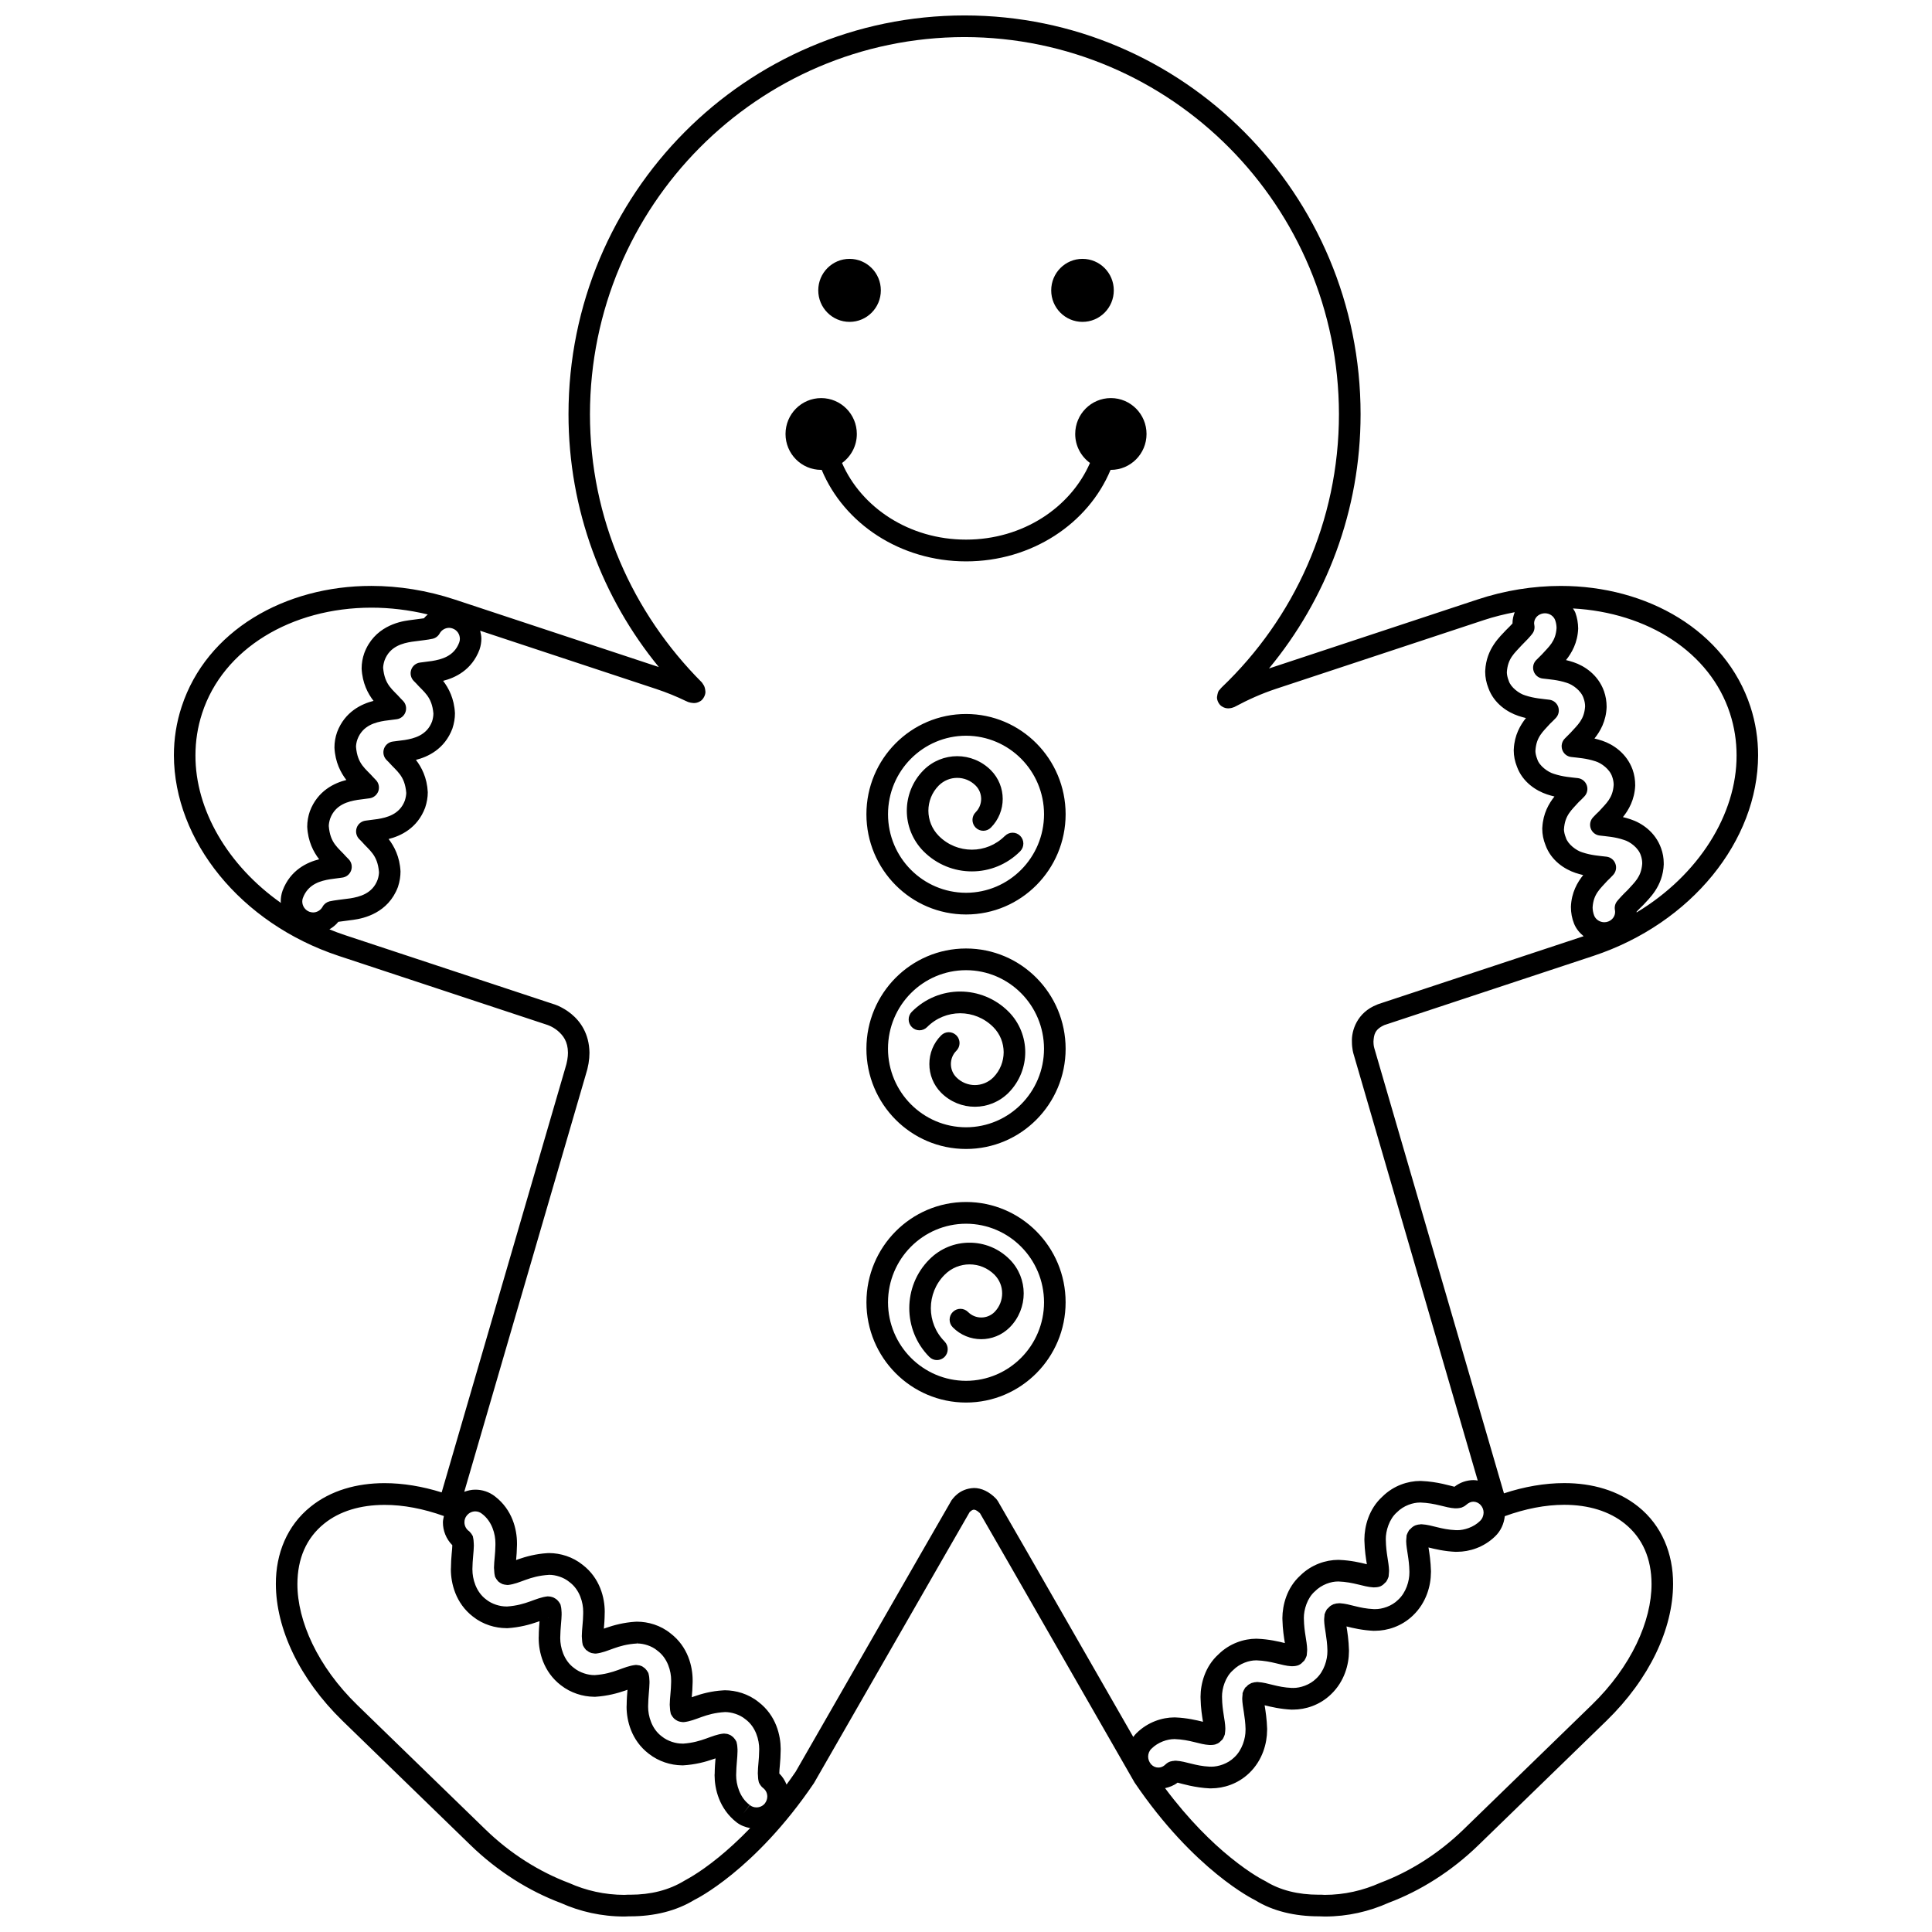 <?xml version="1.0" encoding="UTF-8"?>
<!-- The Best Svg Icon site in the world: iconSvg.co, Visit us! https://iconsvg.co -->
<svg width="800px" height="800px" version="1.1" viewBox="144 144 512 512" xmlns="http://www.w3.org/2000/svg">
 <defs>
  <clipPath id="a">
   <path d="m190 148.09h420v503.81h-420z"/>
  </clipPath>
 </defs>
 <g clip-path="url(#a)">
  <path d="m430.87 229.3c4.586 0 8.297-3.734 8.297-8.352 0-4.613-3.711-8.348-8.297-8.348-4.578 0-8.289 3.734-8.289 8.348-0.008 4.613 3.703 8.352 8.289 8.352zm-61.727 0c4.578 0 8.289-3.734 8.289-8.352 0-4.613-3.711-8.348-8.289-8.348s-8.297 3.734-8.297 8.348c0 4.613 3.715 8.352 8.297 8.352zm69.246 20.195c-5.219 0-9.449 4.254-9.449 9.512 0 3.168 1.551 5.949 3.914 7.68-5.117 11.773-17.773 20.324-32.844 20.316-15.074 0.012-27.754-8.543-32.859-20.305 2.363-1.73 3.918-4.516 3.918-7.688 0-5.258-4.231-9.512-9.449-9.512s-9.449 4.254-9.449 9.512c0 5.258 4.231 9.512 9.449 9.512 0.043 0 0.094-0.012 0.133-0.012 5.949 14.281 20.863 24.25 38.258 24.262 17.383 0 32.355-9.969 38.301-24.254 0.027 0 0.051 0.004 0.078 0.004 5.223 0 9.453-4.254 9.453-9.512 0-5.254-4.231-9.516-9.453-9.516zm-28.043 116.02-0.016-0.012c-2.434 2.445-5.586 3.668-8.773 3.668-3.195 0-6.359-1.219-8.777-3.656-1.832-1.859-2.738-4.25-2.75-6.672 0.012-2.43 0.918-4.812 2.738-6.66 1.379-1.367 3.117-2.039 4.902-2.039 1.77 0 3.519 0.672 4.887 2.039 0.98 0.98 1.449 2.246 1.461 3.539-0.012 1.281-0.48 2.543-1.461 3.527-1.121 1.125-1.121 2.945 0 4.07s2.934 1.125 4.043 0c2.078-2.094 3.129-4.859 3.129-7.59 0-2.742-1.051-5.516-3.129-7.609-2.465-2.473-5.711-3.727-8.93-3.727s-6.477 1.242-8.941 3.727c-2.926 2.945-4.418 6.863-4.418 10.73 0 3.867 1.488 7.769 4.418 10.738 3.531 3.551 8.195 5.352 12.824 5.34h0.043c4.602 0 9.254-1.797 12.773-5.34 1.102-1.125 1.113-2.945 0-4.07-1.105-1.129-2.918-1.125-4.023-0.004zm-10.332-32.301c-14.578 0-26.406 11.895-26.406 26.566s11.816 26.566 26.406 26.566c14.566 0 26.379-11.895 26.387-26.566-0.012-14.676-11.828-26.566-26.387-26.566zm0 47.383c-11.426-0.023-20.668-9.316-20.68-20.812 0.012-11.492 9.254-20.789 20.68-20.812 11.414 0.023 20.652 9.324 20.668 20.812-0.02 11.496-9.266 20.789-20.668 20.812zm-1.555 26.168c-4.637 0-9.281 1.801-12.82 5.367-1.113 1.125-1.113 2.945 0.012 4.062 1.102 1.125 2.918 1.125 4.035 0 2.434-2.453 5.598-3.66 8.773-3.672 3.18 0.012 6.336 1.219 8.781 3.672 1.832 1.84 2.727 4.238 2.742 6.66-0.016 2.414-0.914 4.812-2.742 6.672-1.355 1.348-3.117 2.019-4.898 2.031-1.77-0.012-3.539-0.684-4.887-2.043-0.98-0.984-1.449-2.246-1.461-3.527 0.012-1.305 0.48-2.559 1.461-3.531 1.113-1.121 1.113-2.938 0.012-4.059-1.113-1.129-2.926-1.141-4.047-0.016-2.094 2.082-3.141 4.852-3.129 7.602-0.012 2.731 1.035 5.504 3.117 7.598 2.453 2.457 5.703 3.727 8.934 3.719h0.051c3.207 0 6.434-1.258 8.891-3.719 2.934-2.969 4.418-6.867 4.418-10.738 0-3.867-1.473-7.781-4.418-10.738-3.535-3.547-8.195-5.34-12.824-5.34zm1.547-11.406c-14.578 0-26.398 11.891-26.398 26.578 0 14.668 11.824 26.551 26.398 26.551 14.578 0 26.383-11.883 26.395-26.551-0.012-14.691-11.82-26.578-26.395-26.578zm0 47.383c-11.426-0.023-20.656-9.324-20.68-20.809 0.023-11.504 9.254-20.812 20.68-20.824 11.41 0.012 20.656 9.32 20.668 20.824-0.012 11.484-9.246 20.789-20.668 20.809zm0.008 19.797c-14.578 0.012-26.398 11.902-26.398 26.586 0 14.668 11.816 26.555 26.398 26.566 14.57-0.012 26.383-11.902 26.383-26.566 0-14.688-11.816-26.574-26.383-26.586zm0 47.395c-11.426-0.027-20.656-9.32-20.684-20.812 0.027-11.504 9.258-20.801 20.684-20.824 11.41 0.023 20.645 9.32 20.668 20.824-0.023 11.492-9.262 20.785-20.668 20.812zm0.918-36.609c-3.852-0.016-7.727 1.488-10.652 4.445-3.539 3.543-5.312 8.234-5.312 12.91 0 4.652 1.773 9.344 5.312 12.91 0.559 0.566 1.289 0.844 2.016 0.844 0.734 0 1.465-0.285 2.031-0.844 1.102-1.121 1.102-2.945 0-4.07v-0.012c-2.441-2.453-3.637-5.633-3.648-8.828 0.012-3.219 1.215-6.402 3.633-8.828 1.84-1.863 4.223-2.777 6.621-2.777 2.418 0 4.781 0.914 6.633 2.758 1.344 1.379 2.016 3.129 2.016 4.922 0 1.781-0.672 3.559-2.027 4.949-0.969 0.957-2.215 1.445-3.512 1.445-1.281 0-2.531-0.488-3.5-1.457-1.121-1.121-2.926-1.121-4.043 0-1.121 1.121-1.121 2.945 0 4.062 2.059 2.09 4.812 3.144 7.539 3.144 2.727 0 5.469-1.047 7.559-3.144 2.453-2.473 3.695-5.75 3.695-8.996 0-3.234-1.238-6.504-3.695-8.98-2.945-2.981-6.82-4.469-10.664-4.453zm110.03-57.707c-0.012 0.012 0.082-0.023 0.18-0.055l55.133-18.242c26.031-8.633 43.578-30.555 43.641-53.141 0-4.34-0.66-8.695-2.039-12.914-6.594-20.117-27.297-32.004-50.297-31.992-7.234 0.012-14.723 1.164-22.121 3.629l-55.148 18.242c-0.004 0-0.012 0-0.016 0.004 15.121-18.277 24.273-41.742 24.273-67.398-0.004-58.348-46.996-105.66-104.96-105.66-57.965 0-104.95 47.309-104.95 105.66 0 25.461 9.008 48.797 23.941 67.023l-54.035-17.875c-7.418-2.453-14.906-3.617-22.133-3.629-23-0.012-43.703 11.875-50.285 31.977-1.402 4.234-2.062 8.582-2.062 12.926 0.074 22.582 17.621 44.508 43.652 53.141l55.156 18.242c0.105 0.035 1.465 0.426 2.894 1.602 1.426 1.215 2.703 2.809 2.727 5.816 0 1.141-0.207 2.531-0.754 4.227l-32.715 112.3c-5.121-1.602-10.234-2.453-15.121-2.453-7.356 0-14.246 1.922-19.598 6.234-6.246 4.992-9.242 12.465-9.219 20.473 0.023 11.867 6.234 25.141 17.633 36.25l33.949 32.965c7.191 6.984 15.527 12.188 23.953 15.348 5.016 2.258 10.77 3.59 16.832 3.578 0.508 0 0.785-0.035 0.84-0.035 0.246 0 0.492-0.012 0.707-0.012 6.266 0 12.16-1.383 17.086-4.41 0.082-0.016 15.898-7.719 31.602-30.891l33.34-58.066 7.922-13.766c0 0.023 0.105-0.102 0.324-0.273 0.309-0.258 0.598-0.371 0.805-0.359 0.195 0.012 0.633 0.016 1.605 0.93l7.758 13.469 33.207 57.895c15.824 23.344 31.645 31.047 31.984 31.203 4.652 2.898 10.559 4.269 16.816 4.269 0.336 0 0.516 0 0.582 0.012 0.18 0 0.469 0.035 0.973 0.035h0.082c6.035 0 11.754-1.328 16.918-3.648 8.258-3.09 16.598-8.285 23.789-15.277l33.941-32.965c11.398-11.094 17.609-24.379 17.633-36.25 0.027-8.012-2.988-15.484-9.219-20.473-5.352-4.301-12.25-6.258-19.637-6.246-5.144 0-10.559 0.934-15.965 2.715l-34.359-117.98c-0.023-0.051-0.223-0.715-0.223-1.754 0.125-1.703 0.254-3.215 2.984-4.406zm50.539-109.21c-0.156-0.43-0.43-0.777-0.648-1.164 19.734 1.086 36.332 11.559 41.602 27.805 1.188 3.648 1.754 7.383 1.754 11.129 0.055 15.617-10.066 31.75-26.496 41.633 0-0.027 0.004-0.055 0.004-0.09v-0.117c0.441-0.477 1.035-1.086 1.715-1.723 1.477-1.652 5.273-4.914 5.484-10.898l-0.012-0.062c0.004-0.066 0.004-0.156 0-0.258-0.012-1.277-0.223-2.586-0.699-3.875-1.555-4.356-5.18-6.707-8.055-7.656-0.711-0.242-1.406-0.438-2.059-0.594 1.516-1.883 3.102-4.59 3.254-8.398 0-1.484-0.223-2.859-0.688-4.18-1.586-4.379-5.223-6.719-8.066-7.668-0.711-0.234-1.387-0.418-2.043-0.578 1.516-1.883 3.09-4.578 3.223-8.367 0-1.484-0.234-2.867-0.699-4.191-1.566-4.371-5.207-6.707-8.055-7.656-0.695-0.234-1.359-0.418-2.008-0.57 1.504-1.887 3.078-4.574 3.223-8.363-0.02-1.5-0.266-2.863-0.73-4.156zm-11.453 5.578c0.527-0.66 0.723-1.527 0.559-2.363-0.035-0.18-0.055-0.32-0.055-0.441 0.012-1.047 0.656-2.078 1.883-2.492 0.348-0.117 0.656-0.168 0.98-0.168 1.219 0 2.328 0.734 2.727 1.852 0.23 0.645 0.359 1.41 0.359 2.059-0.23 3.551-2 4.898-3.891 7.004-0.477 0.453-1.051 1.023-1.539 1.535-0.746 0.785-0.984 1.922-0.621 2.945 0.359 1.02 1.266 1.758 2.336 1.898 1.926 0.242 4.004 0.336 6.461 1.152 1.504 0.453 3.789 2.055 4.43 4.109 0.262 0.723 0.387 1.461 0.387 2.137-0.23 3.539-1.992 4.891-3.879 7.004-0.488 0.465-1.062 1.047-1.547 1.555-0.746 0.785-0.98 1.926-0.621 2.945 0.363 1.023 1.258 1.754 2.324 1.887 1.922 0.234 4.008 0.336 6.488 1.152 1.496 0.453 3.785 2.059 4.434 4.133 0.246 0.695 0.375 1.438 0.375 2.106-0.223 3.551-2.004 4.914-3.879 7.016-0.508 0.465-1.098 1.059-1.574 1.578-0.75 0.785-0.984 1.926-0.633 2.945 0.363 1.023 1.258 1.746 2.324 1.887 1.953 0.246 4.055 0.332 6.516 1.176 1.535 0.449 3.805 2.055 4.449 4.113 0.234 0.668 0.352 1.344 0.359 1.965-0.004 0.062-0.004 0.141 0 0.234-0.27 3.531-2.004 4.875-3.856 6.953-1.215 1.164-2.223 2.258-2.805 2.977-0.531 0.656-0.727 1.527-0.566 2.363 0.035 0.164 0.043 0.332 0.043 0.508 0 1.008-0.648 2.055-1.812 2.504-0.336 0.129-0.688 0.191-1.043 0.191-1.18 0-2.273-0.711-2.688-1.754-0.27-0.688-0.418-1.516-0.418-2.176 0.219-3.551 1.988-4.914 3.875-7.023 0.5-0.465 1.086-1.059 1.566-1.578 0.734-0.793 0.98-1.926 0.609-2.945-0.352-1.012-1.25-1.746-2.316-1.891-1.922-0.234-4.031-0.34-6.492-1.164-1.504-0.438-3.824-2.121-4.348-3.93-0.312-0.754-0.465-1.516-0.492-2.094 0.004-0.035 0.004-0.066 0.012-0.105 0.223-3.688 1.992-5.043 3.875-7.16 0.492-0.449 1.062-1.02 1.535-1.527 0.746-0.785 0.992-1.926 0.629-2.945-0.359-1.023-1.266-1.758-2.328-1.898-1.922-0.234-3.984-0.336-6.422-1.152-1.535-0.441-3.863-2.117-4.379-3.906-0.324-0.812-0.48-1.566-0.488-2.168l0.012-0.039c0.219-3.684 1.98-5.031 3.879-7.16 0.477-0.441 1.051-1.023 1.523-1.516 0.746-0.785 0.984-1.914 0.637-2.934-0.352-1.023-1.258-1.758-2.312-1.898-1.953-0.262-4.016-0.348-6.461-1.164-1.516-0.426-3.84-2.121-4.356-3.902-0.34-0.836-0.477-1.633-0.488-2.211 0.23-3.68 2.008-5.027 3.894-7.125 1.238-1.211 2.258-2.312 2.828-3.051zm-331.16 68.031c-0.352 0.996-0.492 1.965-0.492 2.887 0 0.129 0.051 0.25 0.062 0.387-14.152-9.969-22.711-24.754-22.664-39.113 0-3.746 0.57-7.481 1.758-11.129 5.562-17.156 23.672-27.996 44.867-28.016 4.871 0 9.902 0.594 14.945 1.801-0.359 0.32-0.723 0.637-1.031 1.02-0.969 0.141-2.453 0.324-4.004 0.531-2.715 0.359-9.188 1.762-11.789 8.684-0.469 1.328-0.707 2.688-0.707 4.094 0.195 3.887 1.664 6.648 3.152 8.574-3.129 0.801-7.598 2.828-9.66 8.297-0.461 1.328-0.695 2.672-0.695 4.082 0.195 3.894 1.672 6.656 3.152 8.586-3.117 0.789-7.602 2.809-9.672 8.301-0.438 1.289-0.695 2.652-0.695 4.094 0.191 3.914 1.672 6.684 3.164 8.621-3.121 0.777-7.625 2.801-9.691 8.301zm10.59 4.293c-0.5 0.914-1.488 1.496-2.504 1.496-0.324-0.012-0.629-0.062-0.945-0.168v0.004c-1.18-0.43-1.926-1.547-1.926-2.738 0-0.332 0.051-0.629 0.152-0.895 1.387-3.812 4.875-4.613 7.238-5.004 1.152-0.164 2.277-0.309 3.242-0.438 1.07-0.141 1.977-0.891 2.324-1.914 0.352-1.031 0.102-2.172-0.668-2.957-0.203-0.203-0.418-0.426-0.645-0.656-2.082-2.383-4.242-3.488-4.617-8.133 0-0.531 0.141-1.309 0.363-1.965 1.383-3.773 4.875-4.566 7.227-4.961 1.148-0.164 2.262-0.293 3.215-0.426 1.07-0.141 1.98-0.902 2.34-1.926 0.34-1.031 0.082-2.188-0.695-2.957-0.172-0.191-0.375-0.391-0.582-0.605-2.106-2.402-4.266-3.488-4.652-8.152 0-0.52 0.125-1.277 0.359-1.938 1.387-3.785 4.875-4.578 7.227-4.965 1.129-0.152 2.246-0.285 3.207-0.414 1.062-0.141 1.977-0.891 2.324-1.914 0.352-1.043 0.102-2.188-0.668-2.957-0.203-0.203-0.398-0.414-0.609-0.629-2.094-2.391-4.254-3.481-4.656-8.141 0.016-0.52 0.156-1.309 0.375-1.938 1.398-3.785 4.891-4.574 7.227-4.953 2.301-0.32 4.242-0.5 5.519-0.793 0.789-0.18 1.473-0.699 1.859-1.406 0.508-0.922 1.496-1.488 2.504-1.488 0.32 0.012 0.594 0.051 0.906 0.168 1.211 0.414 1.938 1.523 1.949 2.731 0 0.309-0.043 0.629-0.168 0.969-1.367 3.75-4.859 4.527-7.223 4.922-1.125 0.152-2.215 0.285-3.168 0.414-1.082 0.141-1.988 0.875-2.34 1.914-0.352 1.031-0.094 2.176 0.672 2.957l0.582 0.586c2.066 2.356 4.223 3.477 4.629 8.031v0.012c0 0.605-0.113 1.348-0.352 2.106-1.379 3.727-4.875 4.527-7.215 4.914-1.141 0.156-2.246 0.297-3.195 0.414-1.074 0.141-1.98 0.883-2.336 1.914-0.352 1.031-0.094 2.176 0.668 2.957 0.203 0.203 0.398 0.402 0.598 0.598 2.09 2.402 4.254 3.488 4.641 8.152-0.016 0.5-0.117 1.203-0.375 2.019-1.371 3.711-4.852 4.508-7.199 4.898-1.152 0.164-2.285 0.297-3.231 0.426-1.082 0.141-2 0.891-2.34 1.926-0.352 1.031-0.082 2.188 0.676 2.957l0.629 0.629c2.047 2.375 4.227 3.488 4.613 8.133 0 0.488-0.105 1.23-0.359 1.988-1.367 3.75-4.863 4.562-7.215 4.953-2.316 0.32-4.242 0.5-5.555 0.805-0.781 0.211-1.445 0.715-1.828 1.438zm104.94 251.91c-5.562 4.527-9.059 6.137-9.035 6.18-4.098 2.504-8.93 3.719-14.363 3.719h-0.754c-0.531 0.012-0.766 0.043-0.793 0.043-5.234-0.012-10.184-1.141-14.672-3.152-7.82-2.945-15.516-7.731-22.145-14.176l-33.957-32.969c-10.523-10.215-15.91-22.301-15.887-32.105 0.023-6.656 2.324-12.141 7.086-15.977 4.082-3.309 9.621-4.973 16.016-4.973 4.914-0.016 10.305 1.008 15.723 2.957-0.105 0.555-0.262 1.098-0.262 1.645-0.012 2.215 0.855 4.422 2.484 6.074 0 0.039 0 0.078 0.004 0.113 0.004 0.895-0.348 3.164-0.363 5.949-0.027 0.113-0.016 0.324-0.016 0.441 0.016 3.539 1.199 8.84 5.859 12.434 2.688 2.129 5.938 3.039 8.816 3.051l0.223 0.016c3.387-0.211 6.035-0.969 7.973-1.641 0.219-0.078 0.43-0.152 0.629-0.223-0.09 1.082-0.203 2.473-0.211 4.043-0.027 0.094-0.016 0.336-0.016 0.5 0 3.566 1.211 8.84 5.859 12.422 2.66 2.078 5.84 3.023 8.711 3.066 0.027 0 0.145 0.012 0.352 0.012 3.391-0.211 6.039-0.973 7.977-1.641 0.223-0.074 0.43-0.152 0.633-0.223-0.094 1.086-0.207 2.481-0.219 4.043-0.023 0.094-0.023 0.336-0.023 0.5 0.012 3.559 1.215 8.844 5.894 12.418 2.641 2.07 5.82 3.016 8.688 3.062 0.039 0 0.152 0.012 0.352 0.012 3.387-0.203 6.035-0.953 7.965-1.625 0.234-0.078 0.461-0.156 0.672-0.23-0.094 1.082-0.207 2.481-0.219 4.047-0.027 0.094-0.027 0.309-0.027 0.48 0.012 3.559 1.211 8.82 5.82 12.418 1.09 0.844 2.336 1.289 3.606 1.539-3.047 3.156-5.91 5.746-8.379 7.75zm-45.246-63.379c0.016-0.004 0.035-0.012 0.051-0.016l0.156 0.027 0.027 0.004c-0.051 0-0.121-0.004-0.234-0.016zm0.309 0.012c0.004-0.004 0.012-0.004 0.023-0.004-0.008 0-0.012 0-0.023 0.004zm57.23 49.055c-0.543 0.688-1.379 1.07-2.238 1.07-0.621 0-1.23-0.191-1.758-0.605l-1.754 2.266 1.719-2.305c-2.691-1.977-3.594-5.481-3.594-7.832 0-0.152 0.012-0.152 0-0.152 0.035-2.664 0.352-4.539 0.363-6.285v-0.117h-0.02l0.027-0.203c-0.082-0.93-0.023-1.047-0.234-1.91 0-0.426-0.855-1.516-1.219-1.691-0.023-0.016-0.062-0.055-0.141-0.117-0.09-0.105-0.398-0.27-0.75-0.391-0.25-0.105-0.504-0.168-0.738-0.172-0.027-0.004-0.055-0.004-0.09-0.004-0.184-0.039-0.375-0.051-0.559-0.043-3.293 0.359-5.453 2.285-10.688 2.664-0.062-0.012-0.145-0.016-0.262-0.016-1.617 0.023-3.812-0.617-5.363-1.875-2.758-2.016-3.656-5.519-3.656-7.844 0-0.164 0.012-0.18 0-0.191 0.035-2.594 0.34-4.449 0.363-6.168v-0.426c-0.082-0.918-0.016-1.047-0.234-1.941-0.023-0.461-0.918-1.547-1.219-1.668l-0.012-0.004c-0.004-0.004-0.016-0.016-0.027-0.023-0.129-0.117-0.387-0.34-0.895-0.5-0.125-0.043-0.336-0.113-0.637-0.133-0.223-0.051-0.441-0.066-0.668-0.062-3.312 0.363-5.496 2.324-10.809 2.691-0.039-0.004-0.09-0.004-0.133-0.004-1.633 0.012-3.828-0.629-5.375-1.891-2.75-2.019-3.644-5.523-3.644-7.856 0-0.164 0.012-0.172 0-0.184 0.035-2.648 0.352-4.523 0.375-6.281h-0.023l0.012-0.309c-0.09-0.93-0.016-1.047-0.242-1.93 0-0.449-0.906-1.551-1.219-1.68-0.066-0.051-0.129-0.102-0.207-0.152l-0.012-0.012v0.004c-0.145-0.102-0.324-0.203-0.531-0.301-0.531-0.18-0.812-0.223-0.953-0.23-0.168-0.023-0.348-0.043-0.539-0.043-3.32 0.375-5.504 2.324-10.805 2.688-0.016-0.004-0.074-0.004-0.168-0.012-1.617 0.012-3.789-0.605-5.324-1.852-2.75-2.039-3.644-5.555-3.633-7.883l-0.012-0.102c0.035-2.676 0.363-4.539 0.387-6.309v-0.129h-0.023l0.012-0.23c-0.074-0.906-0.023-1.035-0.211-1.852 0.055-0.352-0.816-1.516-1.266-1.758-0.668-0.586-1.008-1.387-1.008-2.199 0-0.629 0.191-1.227 0.582-1.723 0.598-0.785 1.438-1.152 2.289-1.164 0.621 0.012 1.211 0.191 1.73 0.605 2.731 2.004 3.621 5.481 3.609 7.805 0 0.043-0.012 0.223 0 0.52-0.023 2.328-0.352 4.203-0.375 5.981 0.012 0-0.012 0.203 0.039 0.559 0.062 0.688 0.012 0.812 0.184 1.59-0.023 0.375 0.863 1.613 1.191 1.723 0.062 0.062 0.242 0.211 0.805 0.477 0.387 0.125 0.637 0.168 0.801 0.184 0.332 0.066 0.543 0.055 0.688 0.066 3.348-0.375 5.492-2.367 10.922-2.688l0.012-0.984v0.984c1.641-0.012 3.84 0.637 5.336 1.898 2.777 2.039 3.672 5.519 3.66 7.836 0 0.062-0.012 0.242 0 0.539-0.023 2.266-0.348 4.109-0.363 5.883 0 0-0.012 0.191 0.023 0.504 0.078 0.789 0.016 0.914 0.191 1.723 0 0.387 0.836 1.578 1.172 1.715l0.039-0.055 0.105 0.094-0.027 0.035s0.004 0.004 0.016 0.012l0.023 0.023c0.164 0.125 0.281 0.191 0.32 0.207 0.195 0.117 0.461 0.242 0.762 0.32 0.105 0.023 0.203 0.035 0.281 0.043 0.32 0.074 0.586 0.09 0.828 0.09 3.352-0.375 5.508-2.363 10.926-2.676l0.039-0.414v0.414h0.039c1.602-0.004 3.789 0.621 5.262 1.875 2.789 2.039 3.684 5.531 3.672 7.856v0.492c-0.027 2.312-0.348 4.152-0.371 5.918 0 0-0.012 0.203 0.027 0.516 0.074 0.785 0.012 0.891 0.203 1.723-0.012 0.414 0.844 1.574 1.141 1.672l0.027-0.039 0.016 0.016-0.027 0.027-0.004 0.012c0.012 0.004 0.023 0.023 0.035 0.027 0.043 0.055 0.203 0.203 0.75 0.469 0.359 0.129 0.617 0.184 0.789 0.207 0.375 0.078 0.617 0.066 0.785 0.066 3.359-0.371 5.516-2.352 10.922-2.664 1.641-0.004 3.852 0.621 5.375 1.891 2.801 2.043 3.672 5.562 3.672 7.914 0 0.062-0.016 0.242-0.016 0.5-0.012 2.246-0.348 4.086-0.352 5.852 0 0-0.012 0.203 0.027 0.5 0.066 0.789 0 0.918 0.203 1.781 0.035 0.438 0.805 1.477 1.074 1.59l0.125 0.125c0.723 0.57 1.082 1.387 1.082 2.258-0.016 0.598-0.199 1.215-0.633 1.785zm196.07-76.105c5.426-1.977 10.809-3.016 15.746-3.016 6.402 0 11.969 1.691 16.059 5 4.758 3.828 7.066 9.32 7.086 15.977 0.023 9.801-5.356 21.91-15.891 32.105l-33.941 32.965c-6.629 6.441-14.332 11.23-22 14.105-4.652 2.082-9.594 3.215-14.824 3.223-0.023 0-0.258-0.035-0.727-0.043-0.117-0.004-0.234-0.004-0.336-0.004-0.211 0-0.391 0.004-0.5 0.004-5.445 0-10.266-1.203-14.094-3.59-0.27-0.141-3.738-1.781-9.305-6.309-4.769-3.863-10.914-9.789-17.305-18.34 1.172-0.262 2.316-0.684 3.32-1.461 1.098 0.27 4.578 1.348 8.613 1.523l0.168-0.016v0.004c0.023 0 0.062 0.004 0.133 0h0.055c3.195-0.012 6.969-1.137 9.988-4.019 3.59-3.43 4.754-7.961 4.766-11.391 0 0 0.012-0.113 0.012-0.312-0.074-2.57-0.426-4.812-0.668-6.293 1.645 0.418 4.281 1.031 7.234 1.16l0.18-0.016v0.004c0.027 0 0.066 0.004 0.152 0h0.035c3.219-0.012 7.004-1.164 9.996-4.055 3.582-3.422 4.742-7.949 4.754-11.379v-0.324c-0.066-2.582-0.414-4.82-0.656-6.285 1.645 0.426 4.301 1.035 7.234 1.164l0.203-0.016v0.004h0.191c3.176-0.012 6.965-1.141 9.992-4.055 3.57-3.41 4.746-7.934 4.758-11.375 0-0.023 0.012-0.133 0.012-0.34-0.066-2.594-0.418-4.844-0.66-6.312 1.645 0.418 4.293 1.047 7.262 1.164l0.184-0.016v0.004c0.023 0 0.078 0.004 0.172 0 3.207-0.012 7.004-1.152 10.02-4.07 1.52-1.441 2.371-3.375 2.582-5.371zm-5.613-0.934c-0.012 0.801-0.336 1.605-0.934 2.188-1.691 1.691-4.231 2.469-6.047 2.457 0 0-0.012 0-0.051-0.012-0.039-0.004-0.133-0.012-0.324 0.004-3.965-0.168-6.231-1.387-8.961-1.551 0 0-0.023 0-0.09-0.012-0.094-0.004-0.293-0.016-0.609 0.062-0.129 0-0.324-0.012-1.109 0.246-0.578 0.258-0.844 0.539-0.883 0.559l-0.051 0.039-0.469 0.477-0.012-0.012c-0.211 0.027-1.004 1.605-0.883 1.832-0.035 0.34-0.035 0.477-0.074 0.879v-0.004c-0.004 0.027-0.023 0.141-0.023 0.43 0.062 2.305 0.805 4.598 0.855 8.023v0.285c0.012 2.144-0.844 5.246-2.988 7.203-1.719 1.719-4.254 2.481-6.051 2.469h-0.055c-0.051-0.012-0.152-0.016-0.34 0-4.004-0.18-6.254-1.395-8.957-1.555-0.012 0.016-0.027 0-0.09 0-0.078-0.012-0.234-0.016-0.531 0.043-0.023 0-0.039 0-0.055-0.004-0.117 0-0.285-0.012-1.062 0.223-1.188 0.594-0.879 0.594-1.012 0.617l-0.539 0.559-0.012-0.012c-0.23 0.074-0.918 1.59-0.805 1.762-0.035 0.332-0.035 0.441-0.078 0.844 0.012-0.016-0.016 0.027-0.016 0.441 0.062 2.301 0.793 4.602 0.863 8.016v0.27c0.012 2.137-0.844 5.25-2.984 7.211-1.715 1.703-4.242 2.484-6.059 2.473 0 0.012-0.012 0-0.051 0-0.039-0.016-0.117-0.023-0.301 0-4.016-0.172-6.273-1.395-8.996-1.555 0 0-0.023 0-0.082-0.016-0.094-0.004-0.273-0.012-0.578 0.051h-0.016c-0.105 0-0.27-0.012-1.059 0.223-1.199 0.605-0.879 0.594-1.008 0.617l-0.453 0.465-0.023-0.016c-0.18-0.012-1.031 1.672-0.867 1.832-0.035 0.336-0.035 0.453-0.074 0.844-0.004 0.012-0.023 0.105-0.023 0.426 0.062 2.289 0.801 4.606 0.883 8.078-0.004-0.027-0.012 0.074-0.012 0.25 0.023 2.098-0.852 5.25-2.996 7.215-1.707 1.684-4.231 2.457-6.047 2.453 0 0.012 0 0-0.051 0-0.055-0.016-0.152-0.027-0.352 0-3.965-0.191-6.219-1.41-8.941-1.574 0 0.012-0.039 0-0.094 0-0.094-0.012-0.27-0.023-0.582 0.051h-0.004c-0.051-0.012-0.129-0.012-0.824 0.141-0.586 0.168-1.059 0.566-1.09 0.594l-0.055 0.043c-0.125 0.105-0.258 0.211-0.371 0.336-0.516 0.449-1.098 0.645-1.68 0.645-0.723 0-1.395-0.273-1.941-0.879l-0.379 0.348-0.004-0.012 0.375-0.348c-0.504-0.57-0.754-1.281-0.773-2.004 0.016-0.816 0.312-1.566 0.879-2.094 1.73-1.754 4.227-2.551 6.019-2.551h0.039v-0.012c4.305 0.152 6.582 1.426 9.348 1.574h0.246c0.582-0.062 0.371 0.039 1.219-0.133 1.164-0.402 1.09-0.605 1.125-0.555l0.707-0.676 0.004 0.004c0.203-0.09 0.844-1.457 0.766-1.719 0.062-0.352 0.062-0.5 0.094-0.902 0.012-0.324 0.012-0.398 0.012-0.465-0.066-2.328-0.824-4.617-0.867-8.023 0-0.211-0.012-0.285-0.012-0.336-0.023-2.137 0.879-5.262 2.926-7.023 1.781-1.812 4.328-2.625 6.113-2.602v-0.012c4.328 0.164 6.602 1.406 9.355 1.566h0.246c0.582-0.074 0.352 0.051 1.293-0.164 0.52-0.129 1.008-0.5 1.062-0.547l0.039-0.039 0.598-0.582 0.012 0.004c0.211-0.09 0.906-1.477 0.824-1.758 0.043-0.375 0.055-0.539 0.082-0.953 0.012-0.297 0.012-0.371 0.012-0.438-0.062-2.301-0.816-4.613-0.863-8.004 0-0.203-0.012-0.258-0.012-0.293-0.012-2.168 0.875-5.289 2.926-7.066 1.793-1.824 4.328-2.637 6.137-2.613v-0.012c4.309 0.164 6.59 1.406 9.336 1.566h0.242c0.582-0.066 0.363 0.051 1.293-0.152 0.531-0.133 1.035-0.527 1.086-0.578l0.043-0.035 0.586-0.57 0.004 0.004c0.219-0.094 0.902-1.461 0.828-1.77 0.051-0.387 0.051-0.555 0.082-0.969 0.016-0.293 0.016-0.359 0.016-0.426-0.078-2.312-0.805-4.602-0.852-7.984-0.012-0.195-0.012-0.27-0.012-0.281-0.023-2.156 0.883-5.328 2.938-7.121 1.785-1.82 4.316-2.609 6.125-2.598v-0.012c4.309 0.145 6.59 1.395 9.344 1.551l0.043-0.012h0.438c0.102-0.027 0.141-0.027 0.203-0.027 0.129 0 0.285 0 0.945-0.152 1.082-0.438 1.02-0.594 1.098-0.594 0.852-0.754 1.465-0.98 2.078-0.98 0.707 0.012 1.387 0.281 1.953 0.918 0.516 0.578 0.746 1.25 0.758 1.988zm-28.207-134.64c-5.394 2.082-6.812 6.981-6.691 9.797 0 1.922 0.402 3.234 0.469 3.414l32.875 112.92c-0.371-0.055-0.738-0.117-1.113-0.117-1.785 0-3.582 0.605-5.055 1.758-0.969-0.211-4.539-1.359-8.723-1.523-0.062-0.012-0.285-0.012-0.371-0.012-3.231 0.012-7.047 1.203-10.043 4.188-3.559 3.254-4.715 7.836-4.734 11.289 0 0.203 0.012 0.363 0.012 0.469 0.055 2.469 0.41 4.68 0.645 6.129-1.641-0.418-4.281-1.031-7.234-1.148-0.074-0.012-0.293-0.012-0.375-0.012-3.231 0.012-7.059 1.203-10.059 4.172-3.555 3.231-4.691 7.797-4.719 11.258 0 0.203 0.016 0.375 0.016 0.492 0.055 2.469 0.402 4.668 0.645 6.129-1.641-0.418-4.281-1.023-7.223-1.141-0.074-0.016-0.301-0.016-0.379-0.016-3.219 0.016-7.019 1.203-10.02 4.164-3.555 3.215-4.715 7.769-4.727 11.211 0 0.211 0 0.379 0.012 0.516 0.043 2.457 0.398 4.664 0.633 6.125-1.641-0.418-4.277-1.023-7.191-1.148-0.082-0.012-0.309-0.012-0.387-0.012-3.223 0.012-7.019 1.203-10.027 4.16-0.336 0.309-0.594 0.66-0.863 1.023l-27.934-48.703-7.977-13.844-0.426-0.57c-1.809-1.891-3.926-2.883-5.906-2.859-4.043 0.168-5.699 3.062-5.91 3.234l-8.078 14.035-33.234 57.898c-0.812 1.191-1.617 2.324-2.426 3.426-0.426-1.07-1.051-2.082-1.91-2.926 0-0.043-0.004-0.094-0.004-0.141h-0.133c-0.004-0.004-0.004-0.004-0.012-0.012h0.145c-0.023-0.875 0.336-3.125 0.352-5.883 0-0.129 0.012-0.25 0.012-0.465-0.012-3.543-1.172-8.867-5.883-12.461-2.699-2.176-6.008-3.09-8.902-3.102-0.051 0-0.211 0-0.488 0.027-3.051 0.172-5.703 0.906-7.637 1.59-0.234 0.078-0.449 0.152-0.66 0.23 0.102-1.074 0.211-2.457 0.234-4.023v-0.516c0-3.539-1.191-8.828-5.867-12.395-2.66-2.168-5.949-3.078-8.82-3.09-0.074 0-0.211 0-0.449 0.012-3.152 0.191-5.805 0.934-7.746 1.605-0.223 0.078-0.441 0.152-0.645 0.23 0.094-1.074 0.207-2.465 0.219-4.023 0-0.117 0.012-0.25 0.012-0.516-0.012-3.531-1.191-8.805-5.867-12.387-2.633-2.121-5.894-3.09-8.844-3.102-0.062 0-0.207 0-0.449 0.012-3.141 0.191-5.781 0.941-7.734 1.617-0.203 0.074-0.402 0.145-0.594 0.219 0.102-1.082 0.211-2.457 0.234-4.004v-0.504c-0.012-3.551-1.191-8.812-5.844-12.371-1.516-1.191-3.387-1.785-5.211-1.773-1.004-0.004-1.98 0.223-2.918 0.566l32.172-110.44c0.684-2.078 1.012-4.086 1.012-5.934-0.172-10.203-9.449-12.871-9.652-12.914l-55.062-18.211c-1.438-0.469-2.832-0.996-4.203-1.555 0.883-0.527 1.707-1.172 2.363-2 0.969-0.133 2.453-0.32 4.008-0.531 2.738-0.371 9.203-1.797 11.793-8.715 0.48-1.465 0.676-2.828 0.676-4.102-0.195-3.894-1.672-6.66-3.152-8.594 3.125-0.785 7.625-2.805 9.684-8.309 0.461-1.418 0.695-2.731 0.695-4.094-0.195-3.879-1.656-6.641-3.144-8.566 3.137-0.793 7.602-2.82 9.668-8.297 0.461-1.418 0.676-2.719 0.676-4.008v-0.082c-0.203-3.875-1.656-6.629-3.137-8.559 3.129-0.789 7.59-2.809 9.645-8.277 0.34-1.004 0.492-1.953 0.492-2.887 0.004-0.723-0.145-1.422-0.32-2.117l46.652 15.434c2.766 0.918 5.414 2 7.938 3.223 0.223 0.035 0.488 0.402 2.031 0.508 0.348-0.012 0.891 0 1.691-0.477 0.84-0.465 1.457-1.77 1.383-2.559-0.129-1.574-0.586-1.832-0.934-2.426-18.391-18.434-29.664-43.418-29.664-71.125 0.113-55.18 44.43-99.809 99.246-99.906 54.816 0.094 99.148 44.727 99.246 99.906 0 28.539-11.957 54.176-31.035 72.398-0.066 0.055-0.184 0.18-0.363 0.387-0.168 0.414-0.633 0.145-0.922 2.234-0.043 0.844 0.5 1.938 1.227 2.414 0.727 0.5 1.34 0.547 1.758 0.559 0.816-0.023 1.141-0.191 1.605-0.348 3.68-1.977 7.223-3.555 10.977-4.805l55.16-18.242c2.715-0.902 5.453-1.562 8.168-2.09-0.352 0.93-0.582 1.898-0.582 2.918v0.074c-0.441 0.48-1.047 1.102-1.723 1.758-1.461 1.617-5.238 4.836-5.508 10.777-0.027 0.234 0.012 0.273-0.004 0.312 0 1.387 0.281 2.848 0.852 4.289 1.5 4.121 5.07 6.387 7.945 7.352 0.684 0.234 1.355 0.418 2 0.57-1.488 1.863-3.039 4.512-3.215 8.219-0.012 0.094-0.016 0.168-0.016 0.23 0 0.164 0.012 0.164 0 0.172 0 1.426 0.297 2.879 0.844 4.254 1.5 4.133 5.102 6.394 7.953 7.352 0.688 0.23 1.359 0.414 1.992 0.57-1.473 1.84-3 4.461-3.207 8.113-0.016 0.105-0.023 0.195-0.023 0.262 0 0.211 0.012 0.211 0 0.211 0 1.449 0.293 2.894 0.855 4.289 1.484 4.121 5.07 6.398 7.922 7.359 0.715 0.234 1.41 0.43 2.07 0.586-1.516 1.887-3.117 4.598-3.258 8.414 0 1.566 0.27 3.051 0.84 4.473 0.555 1.371 1.473 2.441 2.531 3.312l-54.352 17.977c-0.125 0.059-0.266 0.102-0.363 0.141z"/>
 </g>
</svg>